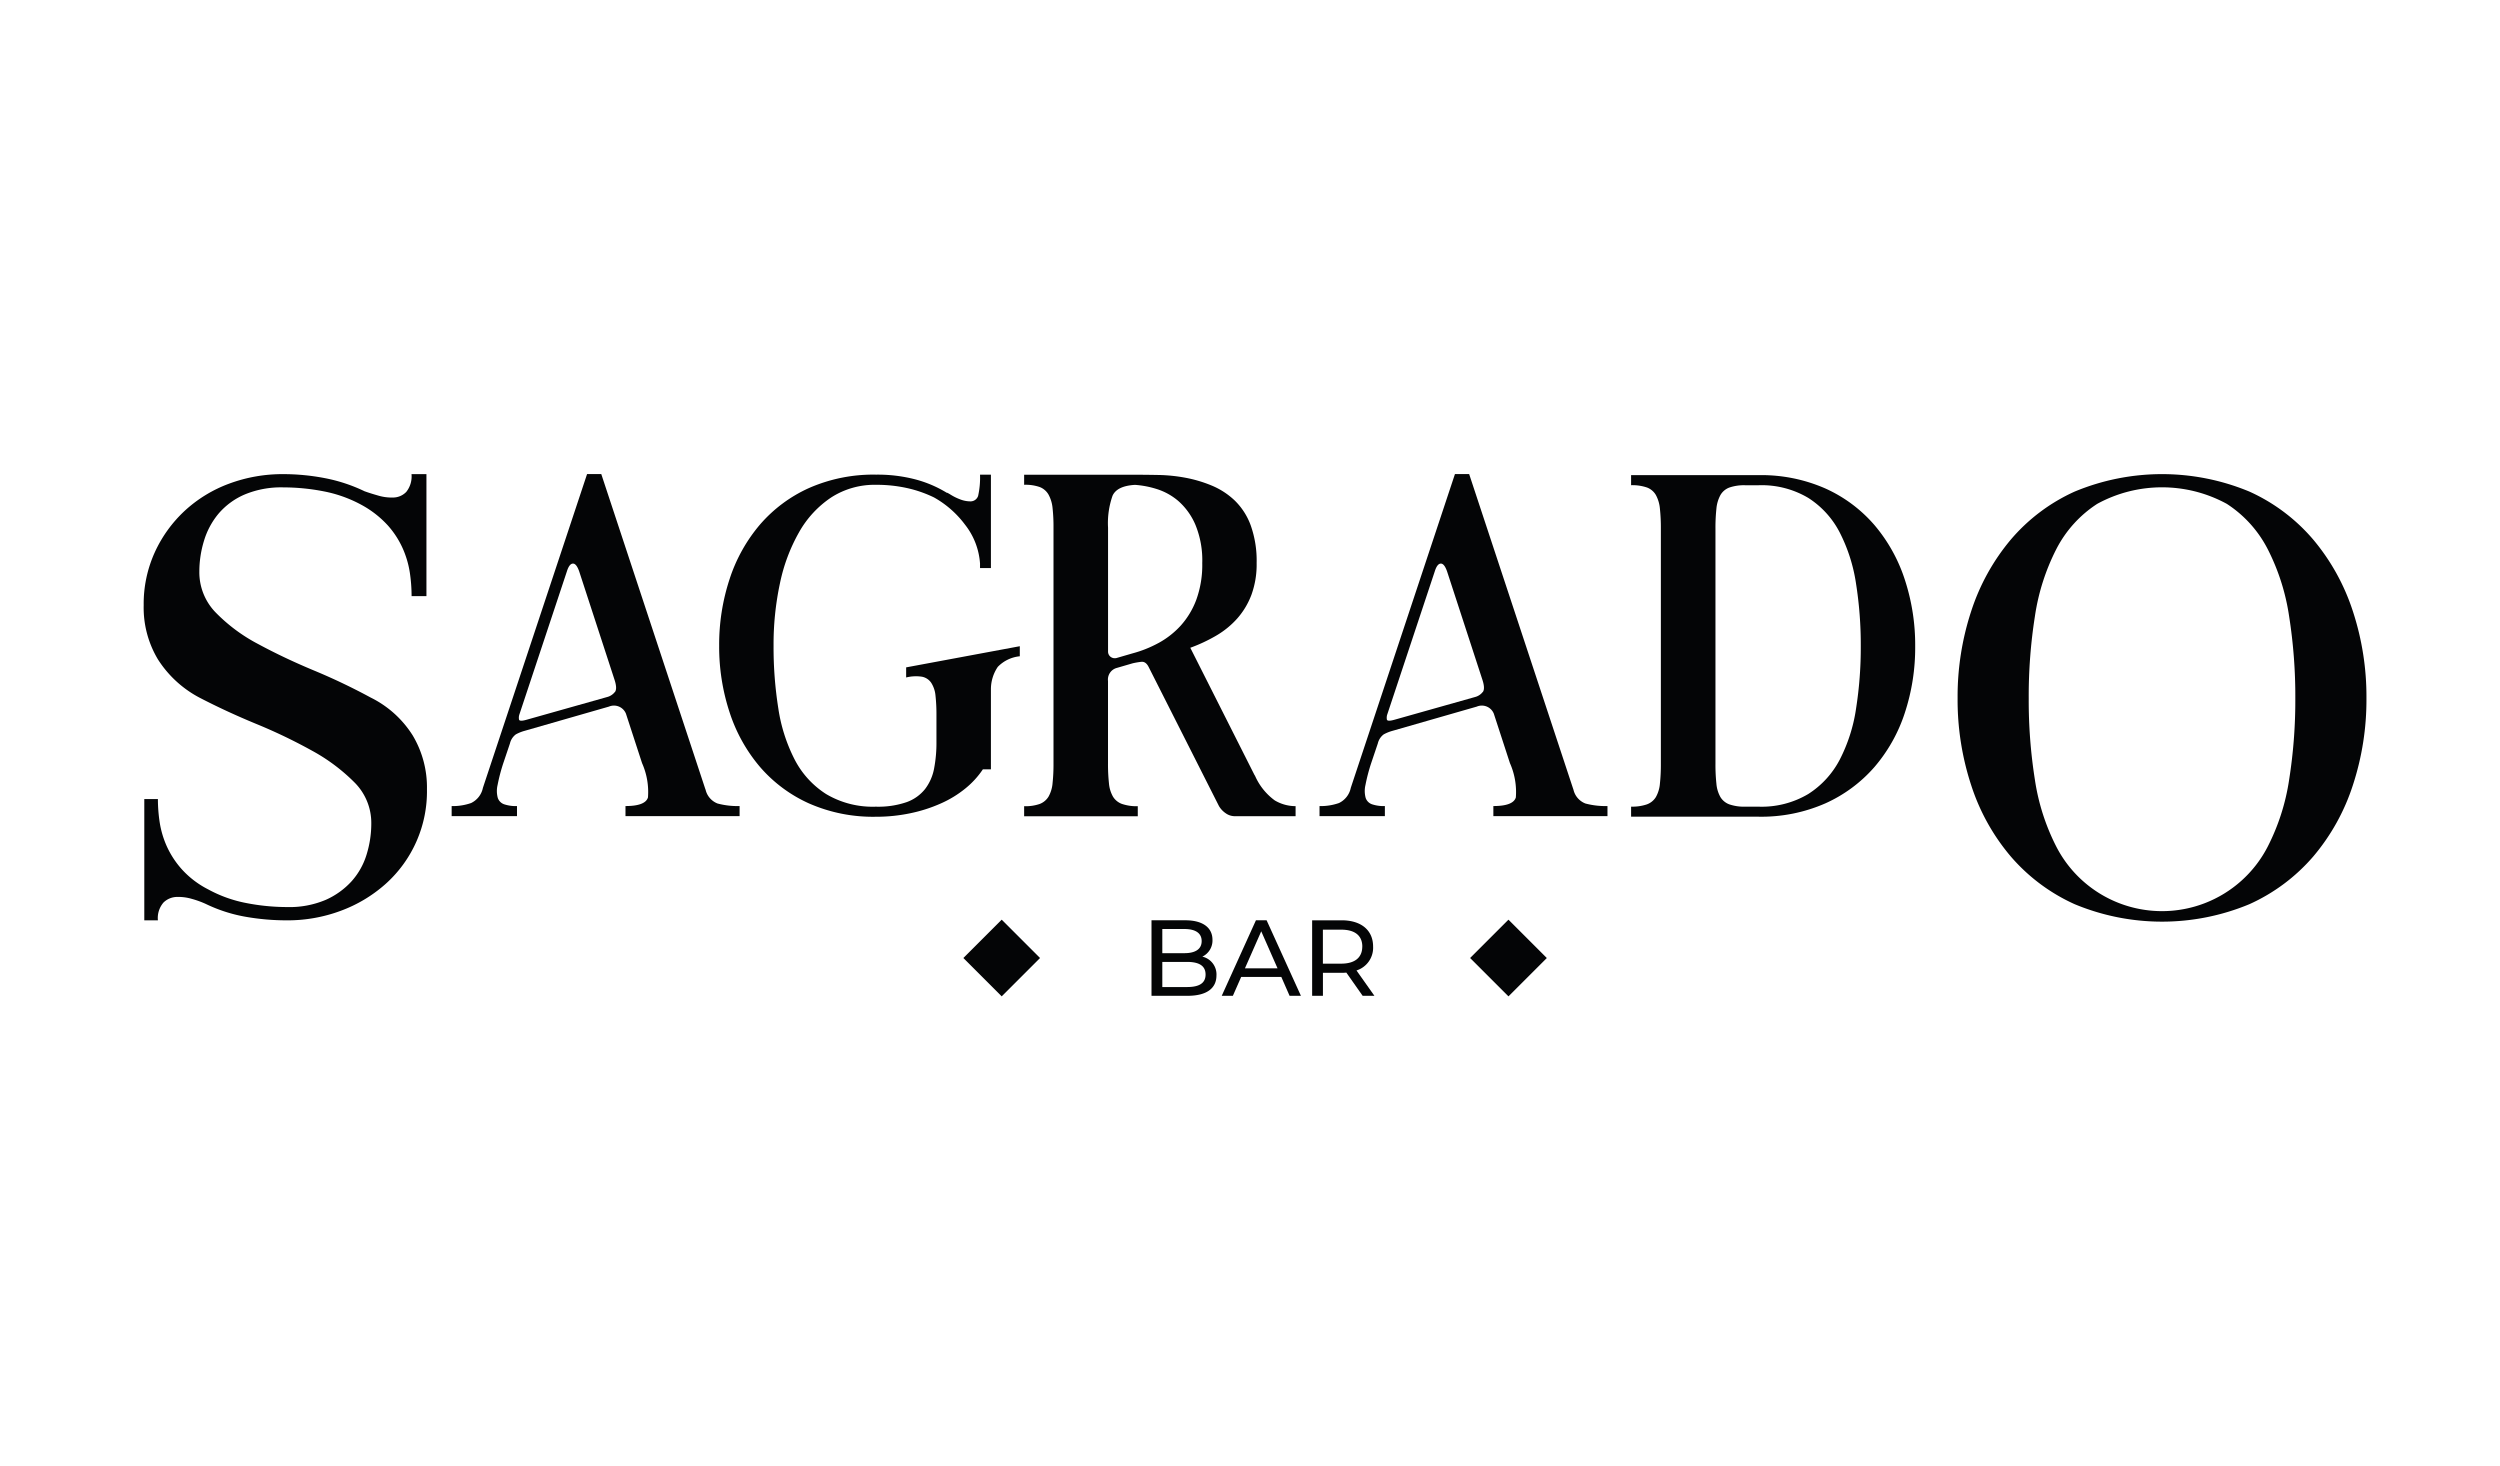 <svg xmlns="http://www.w3.org/2000/svg" xmlns:xlink="http://www.w3.org/1999/xlink" width="174" height="102" viewBox="0 0 174 102"><defs><clipPath id="a"><rect width="154.705" height="36.346" fill="none"/></clipPath></defs><g transform="translate(-873 -6883)"><rect width="174" height="102" transform="translate(873 6883)" fill="#fff"/><g transform="translate(883 6916)"><rect width="3.774" height="3.774" transform="translate(92.32 33.678) rotate(-45)" fill="#040506"/><rect width="3.774" height="3.774" transform="translate(57.049 33.678) rotate(-45)" fill="#040506"/><g clip-path="url(#a)"><path d="M729.688,324.859c0,.9-.683,1.419-2.012,1.419h-2.508v-5.256h2.358c1.209,0,1.885.511,1.885,1.359a1.246,1.246,0,0,1-.706,1.171,1.27,1.27,0,0,1,.984,1.306m-3.769-3.229v1.682h1.539c.766,0,1.2-.285,1.2-.841s-.435-.841-1.2-.841Zm3.011,3.169c0-.608-.451-.879-1.284-.879h-1.727v1.749h1.727c.833,0,1.284-.263,1.284-.871" transform="translate(-655.023 -289.97)" fill="#040506"/><path d="M779.846,324.964h-2.793l-.578,1.314H775.7l2.38-5.256h.743l2.388,5.256h-.789Zm-.263-.6-1.134-2.575-1.134,2.575Z" transform="translate(-700.667 -289.97)" fill="#040506"/><path d="M844.267,326.279l-1.134-1.614c-.105.008-.218.015-.33.015h-1.3v1.6h-.751v-5.256h2.05c1.367,0,2.193.691,2.193,1.832a1.658,1.658,0,0,1-1.156,1.659l1.247,1.764Zm-.023-3.424c0-.751-.5-1.179-1.464-1.179H841.5v2.365h1.277c.961,0,1.464-.436,1.464-1.186" transform="translate(-759.427 -289.971)" fill="#040506"/><path d="M239.256,21.95,232.006,0h-.989l-7.25,21.84a1.5,1.5,0,0,1-.824,1.056,3.849,3.849,0,0,1-1.351.211v.7h4.548v-.7a2.6,2.6,0,0,1-.89-.123.713.713,0,0,1-.445-.439,1.817,1.817,0,0,1-.017-.9,12.386,12.386,0,0,1,.4-1.528l.461-1.369a1.1,1.1,0,0,1,.412-.632,2.862,2.862,0,0,1,.61-.246l5.866-1.686a.9.9,0,0,1,1.186.492l1.121,3.441a4.946,4.946,0,0,1,.412,2.388q-.182.6-1.565.6v.7h7.942v-.7a5.4,5.4,0,0,1-1.532-.176,1.358,1.358,0,0,1-.84-.985m-6.311-6.776a.992.992,0,0,1-.544.351l-5.6,1.58q-.494.141-.527-.018a.731.731,0,0,1,.033-.369l3.3-9.938q.164-.527.412-.544t.445.544l2.439,7.48q.23.667.05.913" transform="translate(-200.157 -0.004)" fill="#040506"/><path d="M427.1,14.483a2.837,2.837,0,0,1,1.1-.053,1.008,1.008,0,0,1,.643.421,1.974,1.974,0,0,1,.3.9,12.051,12.051,0,0,1,.066,1.37v1.861a9.464,9.464,0,0,1-.165,1.843,3.365,3.365,0,0,1-.626,1.422,2.882,2.882,0,0,1-1.285.913,6.08,6.08,0,0,1-2.142.316,6.342,6.342,0,0,1-3.46-.878,6.232,6.232,0,0,1-2.192-2.405,11.5,11.5,0,0,1-1.137-3.564,27.246,27.246,0,0,1-.33-4.354,20.31,20.31,0,0,1,.446-4.354,12.2,12.2,0,0,1,1.338-3.564,7.087,7.087,0,0,1,2.23-2.405,5.562,5.562,0,0,1,3.122-.878,9.786,9.786,0,0,1,2.163.228,8.5,8.5,0,0,1,1.867.65,6.889,6.889,0,0,1,2.163,1.9,4.908,4.908,0,0,1,1.041,2.7v.316H433V.366h-.758a5.882,5.882,0,0,1-.132,1.475.553.553,0,0,1-.529.386,1.992,1.992,0,0,1-.726-.141,3.729,3.729,0,0,1-.644-.316c-.187-.117-.281-.163-.281-.14A8.179,8.179,0,0,0,427.754.7a10.413,10.413,0,0,0-2.74-.334,11.109,11.109,0,0,0-4.672.931,9.845,9.845,0,0,0-3.417,2.546,11.175,11.175,0,0,0-2.113,3.793,14.558,14.558,0,0,0-.726,4.635,14.567,14.567,0,0,0,.725,4.635A11.18,11.18,0,0,0,416.92,20.7a9.817,9.817,0,0,0,3.411,2.546,11.059,11.059,0,0,0,4.663.931,11.515,11.515,0,0,0,2.406-.246,10.4,10.4,0,0,0,2.126-.685,7.5,7.5,0,0,0,1.714-1.053,6,6,0,0,0,1.2-1.317H433V15.29a2.77,2.77,0,0,1,.478-1.545,2.465,2.465,0,0,1,1.532-.737v-.7L427.1,13.78Z" transform="translate(-374.032 -0.331)" fill="#040506"/><path d="M649.547,21.3l-4.482-8.884a11.147,11.147,0,0,0,1.8-.843,6.019,6.019,0,0,0,1.466-1.194,5.306,5.306,0,0,0,.989-1.65,6.185,6.185,0,0,0,.362-2.212,7.334,7.334,0,0,0-.411-2.616,4.623,4.623,0,0,0-1.118-1.738,5.236,5.236,0,0,0-1.595-1.036,9.153,9.153,0,0,0-1.825-.544,11.352,11.352,0,0,0-1.874-.193q-.938-.017-1.693-.018H633.5v.7a3.018,3.018,0,0,1,1.088.158,1.205,1.205,0,0,1,.61.527,2.411,2.411,0,0,1,.28.931,12.084,12.084,0,0,1,.066,1.37v16.4a12.556,12.556,0,0,1-.066,1.387,2.286,2.286,0,0,1-.28.931,1.227,1.227,0,0,1-.61.509,3.018,3.018,0,0,1-1.088.158v.7h7.909v-.7a3.157,3.157,0,0,1-1.1-.158,1.217,1.217,0,0,1-.626-.509,2.272,2.272,0,0,1-.28-.931,12.453,12.453,0,0,1-.066-1.387V14.728a.838.838,0,0,1,.624-.913l1.084-.316a5.158,5.158,0,0,1,.608-.105q.312-.035.509.351l4.9,9.692a1.578,1.578,0,0,0,.46.491,1.1,1.1,0,0,0,.657.211h4.214v-.7a2.835,2.835,0,0,1-1.45-.4,4.216,4.216,0,0,1-1.384-1.738m-6.706-9.218a8.151,8.151,0,0,1-1.8.72l-1.087.316a.484.484,0,0,1-.445-.07.461.461,0,0,1-.181-.386v-8.6a5.761,5.761,0,0,1,.313-2.23q.313-.685,1.565-.755a6.489,6.489,0,0,1,1.483.281,4.268,4.268,0,0,1,1.532.843,4.6,4.6,0,0,1,1.186,1.65,6.485,6.485,0,0,1,.478,2.669,7.092,7.092,0,0,1-.412,2.546,5.649,5.649,0,0,1-1.088,1.808,5.921,5.921,0,0,1-1.549,1.212" transform="translate(-572.22 -0.331)" fill="#040506"/><path d="M863.753,21.95,856.5,0h-.989l-7.25,21.84a1.5,1.5,0,0,1-.824,1.056,3.849,3.849,0,0,1-1.351.211v.7h4.548v-.7a2.6,2.6,0,0,1-.89-.123.713.713,0,0,1-.445-.439,1.818,1.818,0,0,1-.017-.9,12.373,12.373,0,0,1,.4-1.528l.461-1.369a1.1,1.1,0,0,1,.412-.632,2.862,2.862,0,0,1,.61-.246l5.866-1.686a.9.9,0,0,1,1.186.492l1.121,3.441a4.945,4.945,0,0,1,.412,2.388q-.182.6-1.565.6v.7h7.942v-.7a5.4,5.4,0,0,1-1.532-.176,1.358,1.358,0,0,1-.84-.985m-6.311-6.776a.992.992,0,0,1-.544.351l-5.6,1.58q-.495.141-.527-.018a.732.732,0,0,1,.033-.369l3.3-9.938q.164-.527.412-.544t.445.544l2.439,7.48q.23.667.05.913" transform="translate(-764.247 -0.004)" fill="#040506"/><path d="M1087.2,4.206a9.831,9.831,0,0,0-3.411-2.546,11.068,11.068,0,0,0-4.663-.931h-8.865v.7a3.153,3.153,0,0,1,1.1.158,1.2,1.2,0,0,1,.626.527,2.438,2.438,0,0,1,.28.948,12.526,12.526,0,0,1,.066,1.387V20.816a12.518,12.518,0,0,1-.066,1.387,2.286,2.286,0,0,1-.28.931,1.22,1.22,0,0,1-.626.509,3.153,3.153,0,0,1-1.1.158v.7h8.865a11.06,11.06,0,0,0,4.663-.931,9.914,9.914,0,0,0,3.411-2.528,11.026,11.026,0,0,0,2.109-3.757,14.531,14.531,0,0,0,.725-4.653A14.584,14.584,0,0,0,1089.311,8a11.2,11.2,0,0,0-2.109-3.792m-1.285,12.782a11.316,11.316,0,0,1-1.137,3.547,6.265,6.265,0,0,1-2.192,2.388,6.341,6.341,0,0,1-3.46.878h-.923a3.153,3.153,0,0,1-1.1-.158,1.216,1.216,0,0,1-.626-.509,2.273,2.273,0,0,1-.28-.931,12.438,12.438,0,0,1-.066-1.387V4.452a12.446,12.446,0,0,1,.066-1.387,2.423,2.423,0,0,1,.28-.948,1.193,1.193,0,0,1,.626-.527,3.153,3.153,0,0,1,1.1-.158h.923a6.346,6.346,0,0,1,3.46.878,6.238,6.238,0,0,1,2.192,2.405,11.537,11.537,0,0,1,1.137,3.564,27.332,27.332,0,0,1,.33,4.354,27.325,27.325,0,0,1-.33,4.354" transform="translate(-966.737 -0.659)" fill="#040506"/><path d="M15.8,15.55A42.4,42.4,0,0,0,11.86,13.67Q9.772,12.8,7.986,11.835A11.751,11.751,0,0,1,5.037,9.656,4.01,4.01,0,0,1,3.874,6.789,7.324,7.324,0,0,1,4.2,4.633,5.344,5.344,0,0,1,5.209,2.752a4.961,4.961,0,0,1,1.808-1.33,6.577,6.577,0,0,1,2.712-.5,14.7,14.7,0,0,1,2.8.275,9.074,9.074,0,0,1,2.669.963,7.025,7.025,0,0,1,1.787,1.4,6.2,6.2,0,0,1,1.033,1.583,6.582,6.582,0,0,1,.5,1.674,11.123,11.123,0,0,1,.129,1.674h1.033V0H18.641a1.717,1.717,0,0,1-.366,1.238,1.283,1.283,0,0,1-.883.39,3.327,3.327,0,0,1-1.076-.138q-.56-.16-.947-.3A11.252,11.252,0,0,0,12.592.275,15.256,15.256,0,0,0,9.729,0,10.661,10.661,0,0,0,5.941.665,9.31,9.31,0,0,0,2.863,2.546,9.1,9.1,0,0,0,.775,5.436,8.688,8.688,0,0,0,0,9.128,7.014,7.014,0,0,0,.99,12.89,7.67,7.67,0,0,0,3.874,15.55q1.85.963,3.961,1.835a36.747,36.747,0,0,1,3.874,1.858,12.823,12.823,0,0,1,2.949,2.2,3.975,3.975,0,0,1,1.184,2.867,7.312,7.312,0,0,1-.324,2.156,4.944,4.944,0,0,1-1.036,1.858,5.373,5.373,0,0,1-1.813,1.307,6.45,6.45,0,0,1-2.7.5,14.781,14.781,0,0,1-2.807-.275A9.1,9.1,0,0,1,4.487,28.9a6.37,6.37,0,0,1-1.813-1.376,6.279,6.279,0,0,1-1.058-1.605,6.517,6.517,0,0,1-.5-1.674A10.812,10.812,0,0,1,.99,22.615H.043v8.44H.99a1.652,1.652,0,0,1,.388-1.238,1.374,1.374,0,0,1,.906-.39,3.383,3.383,0,0,1,1.079.138,6.444,6.444,0,0,1,.949.344,10.614,10.614,0,0,0,2.762.895,16.527,16.527,0,0,0,2.891.252,10.573,10.573,0,0,0,3.753-.665,9.774,9.774,0,0,0,3.107-1.858,8.639,8.639,0,0,0,2.891-6.606,7.056,7.056,0,0,0-.99-3.738A7.233,7.233,0,0,0,15.8,15.55" transform="translate(0 0)" fill="#040506"/><path d="M1332.683,9.543a14.894,14.894,0,0,0-2.751-4.977,12.7,12.7,0,0,0-4.449-3.349,15.822,15.822,0,0,0-12.164,0,12.686,12.686,0,0,0-4.449,3.349,14.866,14.866,0,0,0-2.751,4.977,19.055,19.055,0,0,0-.946,6.055,19.048,19.048,0,0,0,.946,6.055,14.6,14.6,0,0,0,2.751,4.954,12.8,12.8,0,0,0,4.449,3.326,15.822,15.822,0,0,0,12.164,0,12.807,12.807,0,0,0,4.449-3.326,14.626,14.626,0,0,0,2.751-4.954,19.069,19.069,0,0,0,.946-6.055,19.075,19.075,0,0,0-.946-6.055m-4.437,11.738a15.1,15.1,0,0,1-1.489,4.647,8.273,8.273,0,0,1-14.714,0,15.1,15.1,0,0,1-1.489-4.647,35.321,35.321,0,0,1-.431-5.683,35.748,35.748,0,0,1,.431-5.705,15.115,15.115,0,0,1,1.489-4.671,8.228,8.228,0,0,1,2.848-3.152,9.411,9.411,0,0,1,9.018,0,8.228,8.228,0,0,1,2.848,3.152,15.122,15.122,0,0,1,1.489,4.671,35.747,35.747,0,0,1,.432,5.705,35.319,35.319,0,0,1-.432,5.683" transform="translate(-1178.924 -0.002)" fill="#040506"/></g></g></g></svg>